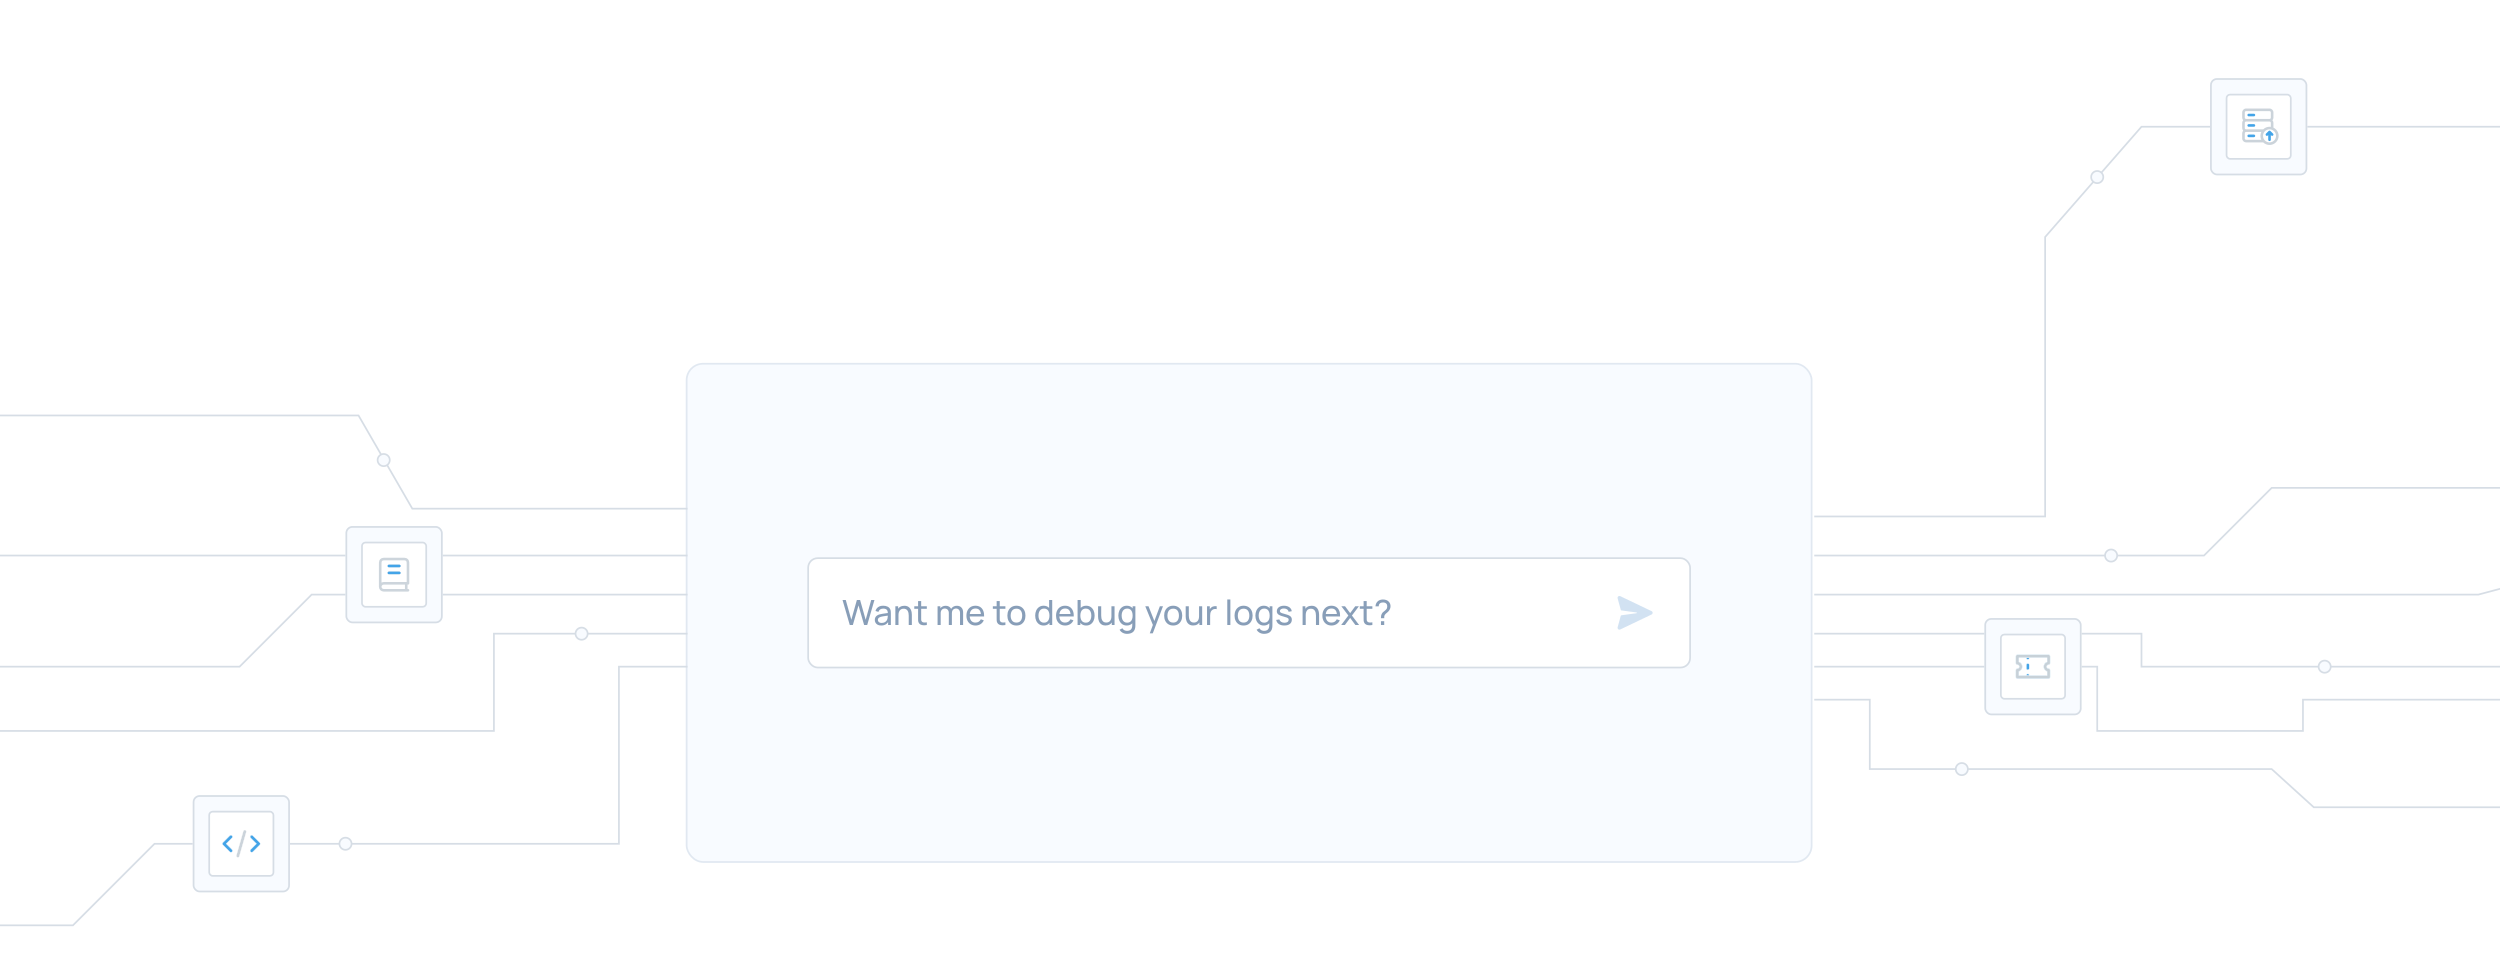 <svg width="1440" height="559" viewBox="0 0 1440 559" fill="none" xmlns="http://www.w3.org/2000/svg">
<g clip-path="url(#clip0_2196_7651)">
<g filter="url(#filter0_ii_2196_7651)">
<rect x="395" y="209" width="649" height="288" rx="10" fill="#F8FBFF"/>
<rect x="395.5" y="209.5" width="648" height="287" rx="9.5" stroke="#123F72" stroke-opacity="0.1"/>
<rect x="465.5" y="321.5" width="508" height="63" rx="5.5" fill="white"/>
<rect x="465.5" y="321.5" width="508" height="63" rx="5.5" stroke="#D6DDE5"/>
<path d="M933.249 343.378L951.31 352.016C951.844 352.272 952.07 352.911 951.814 353.445C951.709 353.666 951.531 353.844 951.31 353.949L933.249 362.587C932.715 362.843 932.075 362.617 931.82 362.083C931.709 361.851 931.685 361.587 931.753 361.339L933.559 354.715C933.605 354.549 933.745 354.426 933.915 354.403L942.667 353.214C942.742 353.203 942.805 353.154 942.834 353.086L942.849 353.032C942.863 352.932 942.805 352.838 942.715 352.802L942.667 352.79L933.925 351.601C933.755 351.578 933.615 351.455 933.57 351.289L931.753 344.627C931.597 344.056 931.934 343.467 932.505 343.311C932.753 343.244 933.017 343.267 933.249 343.378Z" fill="#216FC1" fill-opacity="0.2"/>
<path opacity="0.5" d="M489.47 360L485.3 345.6H487.16L490.36 356.99L493.55 345.61L495.42 345.6L498.62 356.99L501.81 345.6H503.68L499.51 360H497.73L494.49 348.71L491.25 360H489.47ZM507.556 360.3C506.749 360.3 506.073 360.153 505.526 359.86C504.986 359.56 504.576 359.167 504.296 358.68C504.023 358.193 503.886 357.66 503.886 357.08C503.886 356.513 503.993 356.023 504.206 355.61C504.426 355.19 504.733 354.843 505.126 354.57C505.519 354.29 505.989 354.07 506.536 353.91C507.049 353.77 507.623 353.65 508.256 353.55C508.896 353.443 509.543 353.347 510.196 353.26C510.849 353.173 511.459 353.09 512.026 353.01L511.386 353.38C511.406 352.42 511.213 351.71 510.806 351.25C510.406 350.79 509.713 350.56 508.726 350.56C508.073 350.56 507.499 350.71 507.006 351.01C506.519 351.303 506.176 351.783 505.976 352.45L504.286 351.94C504.546 350.993 505.049 350.25 505.796 349.71C506.543 349.17 507.526 348.9 508.746 348.9C509.726 348.9 510.566 349.077 511.266 349.43C511.973 349.777 512.479 350.303 512.786 351.01C512.939 351.343 513.036 351.707 513.076 352.1C513.116 352.487 513.136 352.893 513.136 353.32V360H511.556V357.41L511.926 357.65C511.519 358.523 510.949 359.183 510.216 359.63C509.489 360.077 508.603 360.3 507.556 360.3ZM507.826 358.81C508.466 358.81 509.019 358.697 509.486 358.47C509.959 358.237 510.339 357.933 510.626 357.56C510.913 357.18 511.099 356.767 511.186 356.32C511.286 355.987 511.339 355.617 511.346 355.21C511.359 354.797 511.366 354.48 511.366 354.26L511.986 354.53C511.406 354.61 510.836 354.687 510.276 354.76C509.716 354.833 509.186 354.913 508.686 355C508.186 355.08 507.736 355.177 507.336 355.29C507.043 355.383 506.766 355.503 506.506 355.65C506.253 355.797 506.046 355.987 505.886 356.22C505.733 356.447 505.656 356.73 505.656 357.07C505.656 357.363 505.729 357.643 505.876 357.91C506.029 358.177 506.263 358.393 506.576 358.56C506.896 358.727 507.313 358.81 507.826 358.81ZM523.426 360V354.59C523.426 354.077 523.379 353.583 523.286 353.11C523.199 352.637 523.043 352.213 522.816 351.84C522.596 351.46 522.296 351.16 521.916 350.94C521.543 350.72 521.069 350.61 520.496 350.61C520.049 350.61 519.643 350.687 519.276 350.84C518.916 350.987 518.606 351.213 518.346 351.52C518.086 351.827 517.883 352.213 517.736 352.68C517.596 353.14 517.526 353.683 517.526 354.31L516.356 353.95C516.356 352.903 516.543 352.007 516.916 351.26C517.296 350.507 517.826 349.93 518.506 349.53C519.193 349.123 519.999 348.92 520.926 348.92C521.626 348.92 522.223 349.03 522.716 349.25C523.209 349.47 523.619 349.763 523.946 350.13C524.273 350.49 524.529 350.897 524.716 351.35C524.903 351.797 525.033 352.253 525.106 352.72C525.186 353.18 525.226 353.617 525.226 354.03V360H523.426ZM515.726 360V349.2H517.326V352.09H517.526V360H515.726ZM533.856 360C533.216 360.127 532.582 360.177 531.956 360.15C531.336 360.13 530.782 360.007 530.296 359.78C529.809 359.547 529.439 359.187 529.186 358.7C528.972 358.273 528.856 357.843 528.836 357.41C528.822 356.97 528.816 356.473 528.816 355.92V346.2H530.596V355.84C530.596 356.28 530.599 356.657 530.606 356.97C530.619 357.283 530.689 357.553 530.816 357.78C531.056 358.207 531.436 358.457 531.956 358.53C532.482 358.603 533.116 358.583 533.856 358.47V360ZM526.626 350.67V349.2H533.856V350.67H526.626ZM552.962 360L552.972 353.09C552.972 352.283 552.756 351.653 552.322 351.2C551.896 350.74 551.339 350.51 550.652 350.51C550.252 350.51 549.872 350.603 549.512 350.79C549.152 350.97 548.859 351.257 548.632 351.65C548.406 352.037 548.292 352.533 548.292 353.14L547.352 352.76C547.339 351.993 547.496 351.323 547.822 350.75C548.156 350.17 548.609 349.72 549.182 349.4C549.756 349.08 550.402 348.92 551.122 348.92C552.249 348.92 553.136 349.263 553.782 349.95C554.429 350.63 554.752 351.547 554.752 352.7L554.742 360H552.962ZM540.042 360V349.2H541.632V352.09H541.832V360H540.042ZM546.512 360L546.522 353.16C546.522 352.333 546.309 351.687 545.882 351.22C545.456 350.747 544.889 350.51 544.182 350.51C543.482 350.51 542.916 350.75 542.482 351.23C542.049 351.71 541.832 352.347 541.832 353.14L540.892 352.58C540.892 351.88 541.059 351.253 541.392 350.7C541.726 350.147 542.179 349.713 542.752 349.4C543.326 349.08 543.976 348.92 544.702 348.92C545.429 348.92 546.062 349.073 546.602 349.38C547.142 349.687 547.559 350.127 547.852 350.7C548.146 351.267 548.292 351.943 548.292 352.73L548.282 360H546.512ZM561.939 360.3C560.879 360.3 559.953 360.067 559.159 359.6C558.373 359.127 557.759 358.47 557.319 357.63C556.879 356.783 556.659 355.797 556.659 354.67C556.659 353.49 556.876 352.47 557.309 351.61C557.743 350.743 558.346 350.077 559.119 349.61C559.899 349.137 560.813 348.9 561.859 348.9C562.946 348.9 563.869 349.15 564.629 349.65C565.396 350.15 565.969 350.863 566.349 351.79C566.736 352.717 566.903 353.82 566.849 355.1H565.049V354.46C565.029 353.133 564.759 352.143 564.239 351.49C563.719 350.83 562.946 350.5 561.919 350.5C560.819 350.5 559.983 350.853 559.409 351.56C558.836 352.267 558.549 353.28 558.549 354.6C558.549 355.873 558.836 356.86 559.409 357.56C559.983 358.26 560.799 358.61 561.859 358.61C562.573 358.61 563.193 358.447 563.719 358.12C564.246 357.793 564.659 357.323 564.959 356.71L566.669 357.3C566.249 358.253 565.616 358.993 564.769 359.52C563.929 360.04 562.986 360.3 561.939 360.3ZM557.949 355.1V353.67H565.929V355.1H557.949ZM579.11 360C578.47 360.127 577.836 360.177 577.21 360.15C576.59 360.13 576.036 360.007 575.55 359.78C575.063 359.547 574.693 359.187 574.44 358.7C574.226 358.273 574.11 357.843 574.09 357.41C574.076 356.97 574.07 356.473 574.07 355.92V346.2H575.85V355.84C575.85 356.28 575.853 356.657 575.86 356.97C575.873 357.283 575.943 357.553 576.07 357.78C576.31 358.207 576.69 358.457 577.21 358.53C577.736 358.603 578.37 358.583 579.11 358.47V360ZM571.88 350.67V349.2H579.11V350.67H571.88ZM585.453 360.3C584.38 360.3 583.453 360.057 582.673 359.57C581.9 359.083 581.303 358.41 580.883 357.55C580.463 356.69 580.253 355.703 580.253 354.59C580.253 353.457 580.466 352.463 580.893 351.61C581.32 350.757 581.923 350.093 582.703 349.62C583.483 349.14 584.4 348.9 585.453 348.9C586.533 348.9 587.463 349.143 588.243 349.63C589.023 350.11 589.62 350.78 590.033 351.64C590.453 352.493 590.663 353.477 590.663 354.59C590.663 355.717 590.453 356.71 590.033 357.57C589.613 358.423 589.013 359.093 588.233 359.58C587.453 360.06 586.526 360.3 585.453 360.3ZM585.453 358.61C586.573 358.61 587.406 358.237 587.953 357.49C588.5 356.743 588.773 355.777 588.773 354.59C588.773 353.37 588.496 352.4 587.943 351.68C587.39 350.953 586.56 350.59 585.453 350.59C584.7 350.59 584.08 350.76 583.593 351.1C583.106 351.44 582.743 351.91 582.503 352.51C582.263 353.11 582.143 353.803 582.143 354.59C582.143 355.803 582.423 356.777 582.983 357.51C583.543 358.243 584.366 358.61 585.453 358.61ZM601.109 360.3C600.102 360.3 599.239 360.05 598.519 359.55C597.799 359.043 597.242 358.36 596.849 357.5C596.462 356.64 596.269 355.67 596.269 354.59C596.269 353.51 596.462 352.54 596.849 351.68C597.242 350.82 597.799 350.143 598.519 349.65C599.239 349.15 600.099 348.9 601.099 348.9C602.119 348.9 602.975 349.147 603.669 349.64C604.362 350.133 604.885 350.81 605.239 351.67C605.599 352.53 605.779 353.503 605.779 354.59C605.779 355.663 605.599 356.633 605.239 357.5C604.885 358.36 604.362 359.043 603.669 359.55C602.975 360.05 602.122 360.3 601.109 360.3ZM601.329 358.67C602.055 358.67 602.652 358.497 603.119 358.15C603.585 357.797 603.929 357.313 604.149 356.7C604.375 356.08 604.489 355.377 604.489 354.59C604.489 353.79 604.375 353.087 604.149 352.48C603.929 351.867 603.589 351.39 603.129 351.05C602.669 350.703 602.085 350.53 601.379 350.53C600.645 350.53 600.039 350.71 599.559 351.07C599.085 351.43 598.732 351.917 598.499 352.53C598.272 353.143 598.159 353.83 598.159 354.59C598.159 355.357 598.275 356.05 598.509 356.67C598.742 357.283 599.092 357.77 599.559 358.13C600.032 358.49 600.622 358.67 601.329 358.67ZM604.489 360V352.05H604.289V345.6H606.079V360H604.489ZM613.56 360.3C612.5 360.3 611.574 360.067 610.78 359.6C609.994 359.127 609.38 358.47 608.94 357.63C608.5 356.783 608.28 355.797 608.28 354.67C608.28 353.49 608.497 352.47 608.93 351.61C609.364 350.743 609.967 350.077 610.74 349.61C611.52 349.137 612.434 348.9 613.48 348.9C614.567 348.9 615.49 349.15 616.25 349.65C617.017 350.15 617.59 350.863 617.97 351.79C618.357 352.717 618.524 353.82 618.47 355.1H616.67V354.46C616.65 353.133 616.38 352.143 615.86 351.49C615.34 350.83 614.567 350.5 613.54 350.5C612.44 350.5 611.604 350.853 611.03 351.56C610.457 352.267 610.17 353.28 610.17 354.6C610.17 355.873 610.457 356.86 611.03 357.56C611.604 358.26 612.42 358.61 613.48 358.61C614.194 358.61 614.814 358.447 615.34 358.12C615.867 357.793 616.28 357.323 616.58 356.71L618.29 357.3C617.87 358.253 617.237 358.993 616.39 359.52C615.55 360.04 614.607 360.3 613.56 360.3ZM609.57 355.1V353.67H617.55V355.1H609.57ZM625.657 360.3C624.644 360.3 623.79 360.05 623.097 359.55C622.404 359.043 621.877 358.36 621.517 357.5C621.164 356.633 620.987 355.663 620.987 354.59C620.987 353.503 621.164 352.53 621.517 351.67C621.877 350.81 622.404 350.133 623.097 349.64C623.797 349.147 624.654 348.9 625.667 348.9C626.667 348.9 627.527 349.15 628.247 349.65C628.974 350.143 629.53 350.82 629.917 351.68C630.304 352.54 630.497 353.51 630.497 354.59C630.497 355.67 630.304 356.64 629.917 357.5C629.53 358.36 628.974 359.043 628.247 359.55C627.527 360.05 626.664 360.3 625.657 360.3ZM620.687 360V345.6H622.477V352.05H622.277V360H620.687ZM625.437 358.67C626.15 358.67 626.74 358.49 627.207 358.13C627.674 357.77 628.024 357.283 628.257 356.67C628.49 356.05 628.607 355.357 628.607 354.59C628.607 353.83 628.49 353.143 628.257 352.53C628.03 351.917 627.677 351.43 627.197 351.07C626.724 350.71 626.12 350.53 625.387 350.53C624.687 350.53 624.107 350.703 623.647 351.05C623.187 351.39 622.844 351.867 622.617 352.48C622.39 353.087 622.277 353.79 622.277 354.59C622.277 355.377 622.387 356.08 622.607 356.7C622.834 357.313 623.18 357.797 623.647 358.15C624.114 358.497 624.71 358.67 625.437 358.67ZM636.789 360.28C636.096 360.28 635.499 360.17 634.999 359.95C634.506 359.73 634.096 359.437 633.769 359.07C633.442 358.703 633.186 358.297 632.999 357.85C632.812 357.403 632.679 356.947 632.599 356.48C632.526 356.013 632.489 355.577 632.489 355.17V349.2H634.289V354.61C634.289 355.117 634.336 355.607 634.429 356.08C634.522 356.553 634.679 356.98 634.899 357.36C635.126 357.74 635.426 358.04 635.799 358.26C636.179 358.48 636.652 358.59 637.219 358.59C637.666 358.59 638.072 358.513 638.439 358.36C638.806 358.207 639.119 357.98 639.379 357.68C639.639 357.373 639.839 356.987 639.979 356.52C640.119 356.053 640.189 355.51 640.189 354.89L641.359 355.25C641.359 356.29 641.169 357.187 640.789 357.94C640.416 358.693 639.886 359.273 639.199 359.68C638.519 360.08 637.716 360.28 636.789 360.28ZM640.389 360V357.11H640.189V349.2H641.979V360H640.389ZM649.149 365.1C648.582 365.1 648.029 365.013 647.489 364.84C646.949 364.667 646.452 364.403 645.999 364.05C645.552 363.703 645.179 363.263 644.879 362.73L646.509 361.87C646.776 362.397 647.152 362.78 647.639 363.02C648.132 363.26 648.639 363.38 649.159 363.38C649.846 363.38 650.416 363.253 650.869 363C651.322 362.753 651.656 362.383 651.869 361.89C652.089 361.397 652.196 360.783 652.189 360.05V357.1H652.399V349.2H653.979V360.07C653.979 360.363 653.969 360.647 653.949 360.92C653.936 361.193 653.902 361.463 653.849 361.73C653.709 362.497 653.432 363.127 653.019 363.62C652.606 364.12 652.072 364.49 651.419 364.73C650.766 364.977 650.009 365.1 649.149 365.1ZM649.019 360.3C648.012 360.3 647.149 360.05 646.429 359.55C645.709 359.043 645.152 358.36 644.759 357.5C644.372 356.64 644.179 355.67 644.179 354.59C644.179 353.51 644.372 352.54 644.759 351.68C645.152 350.82 645.709 350.143 646.429 349.65C647.149 349.15 648.009 348.9 649.009 348.9C650.029 348.9 650.886 349.147 651.579 349.64C652.272 350.133 652.796 350.81 653.149 351.67C653.509 352.53 653.689 353.503 653.689 354.59C653.689 355.663 653.509 356.633 653.149 357.5C652.796 358.36 652.272 359.043 651.579 359.55C650.886 360.05 650.032 360.3 649.019 360.3ZM649.239 358.67C649.966 358.67 650.562 358.497 651.029 358.15C651.496 357.797 651.839 357.313 652.059 356.7C652.286 356.08 652.399 355.377 652.399 354.59C652.399 353.79 652.286 353.087 652.059 352.48C651.839 351.867 651.499 351.39 651.039 351.05C650.579 350.703 649.996 350.53 649.289 350.53C648.556 350.53 647.949 350.71 647.469 351.07C646.996 351.43 646.642 351.917 646.409 352.53C646.182 353.143 646.069 353.83 646.069 354.59C646.069 355.357 646.186 356.05 646.419 356.67C646.652 357.283 647.002 357.77 647.469 358.13C647.942 358.49 648.532 358.67 649.239 358.67ZM662.275 364.8L664.365 359.12L664.395 360.8L659.675 349.2H661.545L665.245 358.53H664.605L668.075 349.2H669.885L664.005 364.8H662.275ZM675.746 360.3C674.673 360.3 673.746 360.057 672.966 359.57C672.193 359.083 671.596 358.41 671.176 357.55C670.756 356.69 670.546 355.703 670.546 354.59C670.546 353.457 670.759 352.463 671.186 351.61C671.613 350.757 672.216 350.093 672.996 349.62C673.776 349.14 674.693 348.9 675.746 348.9C676.826 348.9 677.756 349.143 678.536 349.63C679.316 350.11 679.913 350.78 680.326 351.64C680.746 352.493 680.956 353.477 680.956 354.59C680.956 355.717 680.746 356.71 680.326 357.57C679.906 358.423 679.306 359.093 678.526 359.58C677.746 360.06 676.819 360.3 675.746 360.3ZM675.746 358.61C676.866 358.61 677.699 358.237 678.246 357.49C678.793 356.743 679.066 355.777 679.066 354.59C679.066 353.37 678.789 352.4 678.236 351.68C677.683 350.953 676.853 350.59 675.746 350.59C674.993 350.59 674.373 350.76 673.886 351.1C673.399 351.44 673.036 351.91 672.796 352.51C672.556 353.11 672.436 353.803 672.436 354.59C672.436 355.803 672.716 356.777 673.276 357.51C673.836 358.243 674.659 358.61 675.746 358.61ZM687.258 360.28C686.564 360.28 685.968 360.17 685.468 359.95C684.974 359.73 684.564 359.437 684.238 359.07C683.911 358.703 683.654 358.297 683.468 357.85C683.281 357.403 683.148 356.947 683.068 356.48C682.994 356.013 682.958 355.577 682.958 355.17V349.2H684.758V354.61C684.758 355.117 684.804 355.607 684.898 356.08C684.991 356.553 685.148 356.98 685.368 357.36C685.594 357.74 685.894 358.04 686.268 358.26C686.648 358.48 687.121 358.59 687.688 358.59C688.134 358.59 688.541 358.513 688.908 358.36C689.274 358.207 689.588 357.98 689.848 357.68C690.108 357.373 690.308 356.987 690.448 356.52C690.588 356.053 690.658 355.51 690.658 354.89L691.828 355.25C691.828 356.29 691.638 357.187 691.258 357.94C690.884 358.693 690.354 359.273 689.668 359.68C688.988 360.08 688.184 360.28 687.258 360.28ZM690.858 360V357.11H690.658V349.2H692.448V360H690.858ZM695.248 360V349.2H696.838V351.81L696.578 351.47C696.704 351.137 696.868 350.83 697.068 350.55C697.274 350.27 697.504 350.04 697.758 349.86C698.038 349.633 698.354 349.46 698.708 349.34C699.061 349.22 699.421 349.15 699.788 349.13C700.154 349.103 700.498 349.127 700.818 349.2V350.87C700.444 350.77 700.034 350.743 699.588 350.79C699.141 350.837 698.728 351 698.348 351.28C698.001 351.527 697.731 351.827 697.538 352.18C697.351 352.533 697.221 352.917 697.148 353.33C697.074 353.737 697.038 354.153 697.038 354.58V360H695.248ZM706.913 360V345.3H708.693V360H706.913ZM716.293 360.3C715.22 360.3 714.293 360.057 713.513 359.57C712.74 359.083 712.143 358.41 711.723 357.55C711.303 356.69 711.093 355.703 711.093 354.59C711.093 353.457 711.306 352.463 711.733 351.61C712.16 350.757 712.763 350.093 713.543 349.62C714.323 349.14 715.24 348.9 716.293 348.9C717.373 348.9 718.303 349.143 719.083 349.63C719.863 350.11 720.46 350.78 720.873 351.64C721.293 352.493 721.503 353.477 721.503 354.59C721.503 355.717 721.293 356.71 720.873 357.57C720.453 358.423 719.853 359.093 719.073 359.58C718.293 360.06 717.366 360.3 716.293 360.3ZM716.293 358.61C717.413 358.61 718.246 358.237 718.793 357.49C719.34 356.743 719.613 355.777 719.613 354.59C719.613 353.37 719.336 352.4 718.783 351.68C718.23 350.953 717.4 350.59 716.293 350.59C715.54 350.59 714.92 350.76 714.433 351.1C713.946 351.44 713.583 351.91 713.343 352.51C713.103 353.11 712.983 353.803 712.983 354.59C712.983 355.803 713.263 356.777 713.823 357.51C714.383 358.243 715.206 358.61 716.293 358.61ZM728.075 365.1C727.508 365.1 726.955 365.013 726.415 364.84C725.875 364.667 725.378 364.403 724.925 364.05C724.478 363.703 724.105 363.263 723.805 362.73L725.435 361.87C725.701 362.397 726.078 362.78 726.565 363.02C727.058 363.26 727.565 363.38 728.085 363.38C728.771 363.38 729.341 363.253 729.795 363C730.248 362.753 730.581 362.383 730.795 361.89C731.015 361.397 731.121 360.783 731.115 360.05V357.1H731.325V349.2H732.905V360.07C732.905 360.363 732.895 360.647 732.875 360.92C732.861 361.193 732.828 361.463 732.775 361.73C732.635 362.497 732.358 363.127 731.945 363.62C731.531 364.12 730.998 364.49 730.345 364.73C729.691 364.977 728.935 365.1 728.075 365.1ZM727.945 360.3C726.938 360.3 726.075 360.05 725.355 359.55C724.635 359.043 724.078 358.36 723.685 357.5C723.298 356.64 723.105 355.67 723.105 354.59C723.105 353.51 723.298 352.54 723.685 351.68C724.078 350.82 724.635 350.143 725.355 349.65C726.075 349.15 726.935 348.9 727.935 348.9C728.955 348.9 729.811 349.147 730.505 349.64C731.198 350.133 731.721 350.81 732.075 351.67C732.435 352.53 732.615 353.503 732.615 354.59C732.615 355.663 732.435 356.633 732.075 357.5C731.721 358.36 731.198 359.043 730.505 359.55C729.811 360.05 728.958 360.3 727.945 360.3ZM728.165 358.67C728.891 358.67 729.488 358.497 729.955 358.15C730.421 357.797 730.765 357.313 730.985 356.7C731.211 356.08 731.325 355.377 731.325 354.59C731.325 353.79 731.211 353.087 730.985 352.48C730.765 351.867 730.425 351.39 729.965 351.05C729.505 350.703 728.921 350.53 728.215 350.53C727.481 350.53 726.875 350.71 726.395 351.07C725.921 351.43 725.568 351.917 725.335 352.53C725.108 353.143 724.995 353.83 724.995 354.59C724.995 355.357 725.111 356.05 725.345 356.67C725.578 357.283 725.928 357.77 726.395 358.13C726.868 358.49 727.458 358.67 728.165 358.67ZM739.777 360.29C738.49 360.29 737.434 360.01 736.607 359.45C735.787 358.883 735.284 358.093 735.097 357.08L736.917 356.79C737.064 357.377 737.4 357.843 737.927 358.19C738.454 358.53 739.107 358.7 739.887 358.7C740.627 358.7 741.207 358.547 741.627 358.24C742.047 357.933 742.257 357.517 742.257 356.99C742.257 356.683 742.187 356.437 742.047 356.25C741.907 356.057 741.617 355.877 741.177 355.71C740.744 355.543 740.087 355.343 739.207 355.11C738.254 354.857 737.504 354.593 736.957 354.32C736.41 354.047 736.02 353.73 735.787 353.37C735.554 353.01 735.437 352.573 735.437 352.06C735.437 351.427 735.61 350.873 735.957 350.4C736.304 349.92 736.787 349.55 737.407 349.29C738.034 349.03 738.76 348.9 739.587 348.9C740.407 348.9 741.14 349.03 741.787 349.29C742.434 349.55 742.954 349.92 743.347 350.4C743.747 350.873 743.984 351.427 744.057 352.06L742.237 352.39C742.15 351.81 741.87 351.353 741.397 351.02C740.93 350.687 740.327 350.51 739.587 350.49C738.887 350.463 738.317 350.587 737.877 350.86C737.444 351.133 737.227 351.503 737.227 351.97C737.227 352.23 737.307 352.453 737.467 352.64C737.634 352.827 737.937 353.003 738.377 353.17C738.824 353.337 739.47 353.527 740.317 353.74C741.27 353.98 742.02 354.243 742.567 354.53C743.12 354.81 743.514 355.143 743.747 355.53C743.98 355.91 744.097 356.38 744.097 356.94C744.097 357.98 743.714 358.8 742.947 359.4C742.18 359.993 741.124 360.29 739.777 360.29ZM757.996 360V354.59C757.996 354.077 757.95 353.583 757.856 353.11C757.77 352.637 757.613 352.213 757.386 351.84C757.166 351.46 756.866 351.16 756.486 350.94C756.113 350.72 755.64 350.61 755.066 350.61C754.62 350.61 754.213 350.687 753.846 350.84C753.486 350.987 753.176 351.213 752.916 351.52C752.656 351.827 752.453 352.213 752.306 352.68C752.166 353.14 752.096 353.683 752.096 354.31L750.926 353.95C750.926 352.903 751.113 352.007 751.486 351.26C751.866 350.507 752.396 349.93 753.076 349.53C753.763 349.123 754.57 348.92 755.496 348.92C756.196 348.92 756.793 349.03 757.286 349.25C757.78 349.47 758.19 349.763 758.516 350.13C758.843 350.49 759.1 350.897 759.286 351.35C759.473 351.797 759.603 352.253 759.676 352.72C759.756 353.18 759.796 353.617 759.796 354.03V360H757.996ZM750.296 360V349.2H751.896V352.09H752.096V360H750.296ZM766.978 360.3C765.918 360.3 764.992 360.067 764.198 359.6C763.412 359.127 762.798 358.47 762.358 357.63C761.918 356.783 761.698 355.797 761.698 354.67C761.698 353.49 761.915 352.47 762.348 351.61C762.782 350.743 763.385 350.077 764.158 349.61C764.938 349.137 765.852 348.9 766.898 348.9C767.985 348.9 768.908 349.15 769.668 349.65C770.435 350.15 771.008 350.863 771.388 351.79C771.775 352.717 771.942 353.82 771.888 355.1H770.088V354.46C770.068 353.133 769.798 352.143 769.278 351.49C768.758 350.83 767.985 350.5 766.958 350.5C765.858 350.5 765.022 350.853 764.448 351.56C763.875 352.267 763.588 353.28 763.588 354.6C763.588 355.873 763.875 356.86 764.448 357.56C765.022 358.26 765.838 358.61 766.898 358.61C767.612 358.61 768.232 358.447 768.758 358.12C769.285 357.793 769.698 357.323 769.998 356.71L771.708 357.3C771.288 358.253 770.655 358.993 769.808 359.52C768.968 360.04 768.025 360.3 766.978 360.3ZM762.988 355.1V353.67H770.968V355.1H762.988ZM772.524 360L776.654 354.54L772.614 349.2H774.734L777.694 353.16L780.624 349.2H782.744L778.704 354.54L782.844 360H780.714L777.694 355.92L774.654 360H772.524ZM790.477 360C789.837 360.127 789.204 360.177 788.577 360.15C787.957 360.13 787.404 360.007 786.917 359.78C786.43 359.547 786.06 359.187 785.807 358.7C785.594 358.273 785.477 357.843 785.457 357.41C785.444 356.97 785.437 356.473 785.437 355.92V346.2H787.217V355.84C787.217 356.28 787.22 356.657 787.227 356.97C787.24 357.283 787.31 357.553 787.437 357.78C787.677 358.207 788.057 358.457 788.577 358.53C789.104 358.603 789.737 358.583 790.477 358.47V360ZM783.247 350.67V349.2H790.477V350.67H783.247ZM795.42 356.08C795.42 355.58 795.45 355.127 795.51 354.72C795.576 354.307 795.716 353.907 795.93 353.52C796.123 353.147 796.353 352.843 796.62 352.61C796.886 352.37 797.173 352.14 797.48 351.92C797.786 351.7 798.09 351.43 798.39 351.11C798.656 350.81 798.833 350.51 798.92 350.21C799.006 349.903 799.05 349.58 799.05 349.24C799.05 348.94 799.013 348.67 798.94 348.43C798.873 348.183 798.76 347.973 798.6 347.8C798.36 347.5 798.06 347.293 797.7 347.18C797.346 347.067 796.976 347.01 796.59 347.01C796.223 347.01 795.876 347.06 795.55 347.16C795.23 347.26 794.963 347.417 794.75 347.63C794.536 347.823 794.38 348.06 794.28 348.34C794.18 348.613 794.13 348.91 794.13 349.23H792.27C792.31 348.65 792.446 348.1 792.68 347.58C792.92 347.053 793.25 346.62 793.67 346.28C794.063 345.947 794.513 345.703 795.02 345.55C795.526 345.39 796.036 345.31 796.55 345.31C797.23 345.31 797.873 345.413 798.48 345.62C799.093 345.827 799.603 346.17 800.01 346.65C800.323 346.99 800.556 347.38 800.71 347.82C800.863 348.26 800.94 348.723 800.94 349.21C800.94 349.803 800.82 350.357 800.58 350.87C800.346 351.383 800.03 351.847 799.63 352.26C799.41 352.5 799.17 352.72 798.91 352.92C798.656 353.12 798.413 353.32 798.18 353.52C797.953 353.72 797.773 353.94 797.64 354.18C797.466 354.493 797.366 354.783 797.34 355.05C797.32 355.31 797.31 355.653 797.31 356.08H795.42ZM795.43 360V357.81H797.31V360H795.43Z" fill="#123F72"/>
</g>
<path d="M1045 297.5H1178V136.5L1233.5 73H1442M1045 320H1269.5L1308.5 281H1442M1045 342.5H1427.5L1458.5 334.194M1045 365H1233.5V384H1442M1045 384H1208V421H1326.5V403H1442M1045 403H1077V443H1308.5L1332.75 465H1393.5H1420H1451M396 293H237.5L206.5 239.306H99.5H-7.5M396 320H-7.5M396 342.5H179.5L138 384H-7.5M396 365H284.5V421H-7.5M396 384H356.5V443V486.013L282 486.013H185.5H89L42.013 533H-7.5" stroke="#D6DDE5"/>
<circle cx="1216" cy="320" r="3.5" fill="#F8FBFF" stroke="#D6DDE5"/>
<circle cx="221" cy="265" r="3.5" fill="#F8FBFF" stroke="#D6DDE5"/>
<circle cx="335" cy="365" r="3.5" fill="#F8FBFF" stroke="#D6DDE5"/>
<circle cx="199" cy="486" r="3.5" fill="#F8FBFF" stroke="#D6DDE5"/>
<circle cx="1339" cy="384" r="3.5" fill="#F8FBFF" stroke="#D6DDE5"/>
<circle cx="1130" cy="443" r="3.5" fill="#F8FBFF" stroke="#D6DDE5"/>
<circle cx="1208" cy="102" r="3.5" fill="#F8FBFF" stroke="#D6DDE5"/>
<g filter="url(#filter1_ii_2196_7651)">
<rect x="1273" y="45" width="56" height="56" rx="4" fill="#F8FBFF"/>
<rect x="1273.5" y="45.5" width="55" height="55" rx="3.5" stroke="#D6DDE5"/>
<rect x="1282.5" y="54.5" width="37" height="37" rx="2" fill="white"/>
<rect x="1282.5" y="54.5" width="37" height="37" rx="2" stroke="#D6DDE5"/>
<path fill-rule="evenodd" clip-rule="evenodd" d="M1295.25 77.508C1295.05 77.508 1294.86 77.587 1294.72 77.728C1294.58 77.868 1294.5 78.059 1294.5 78.258C1294.5 78.457 1294.58 78.647 1294.72 78.788C1294.86 78.929 1295.05 79.008 1295.25 79.008H1298.25C1298.45 79.008 1298.64 78.929 1298.78 78.788C1298.92 78.647 1299 78.457 1299 78.258C1299 78.059 1298.92 77.868 1298.78 77.728C1298.64 77.587 1298.45 77.508 1298.25 77.508H1295.25Z" fill="#43A4E8"/>
<path fill-rule="evenodd" clip-rule="evenodd" d="M1307.25 75.258C1307.24 75.259 1307.22 75.26 1307.21 75.262C1307.18 75.264 1307.15 75.267 1307.12 75.273C1307.1 75.278 1307.07 75.284 1307.04 75.292C1307.02 75.299 1306.99 75.308 1306.97 75.318C1306.94 75.329 1306.91 75.342 1306.89 75.356C1306.86 75.369 1306.84 75.383 1306.82 75.399C1306.8 75.415 1306.78 75.432 1306.75 75.45C1306.74 75.459 1306.73 75.468 1306.72 75.478L1305.22 76.978C1305.08 77.118 1305 77.309 1305 77.508C1305 77.707 1305.08 77.898 1305.22 78.038C1305.36 78.179 1305.55 78.258 1305.75 78.258C1305.95 78.258 1306.14 78.179 1306.28 78.038L1306.5 77.818V80.508C1306.5 80.707 1306.58 80.898 1306.72 81.038C1306.86 81.179 1307.05 81.258 1307.25 81.258C1307.45 81.258 1307.64 81.179 1307.78 81.038C1307.92 80.898 1308 80.707 1308 80.508V77.818L1308.22 78.038C1308.36 78.179 1308.55 78.258 1308.75 78.258C1308.95 78.258 1309.14 78.179 1309.28 78.038C1309.42 77.897 1309.5 77.707 1309.5 77.508C1309.5 77.309 1309.42 77.118 1309.28 76.978L1307.8 75.499C1307.72 75.409 1307.61 75.341 1307.5 75.3H1307.5L1307.49 75.299C1307.44 75.282 1307.39 75.271 1307.34 75.265C1307.34 75.264 1307.33 75.263 1307.32 75.262C1307.3 75.259 1307.27 75.258 1307.25 75.258Z" fill="#43A4E8"/>
<path fill-rule="evenodd" clip-rule="evenodd" d="M1295.25 71.508C1295.05 71.508 1294.86 71.587 1294.72 71.728C1294.58 71.868 1294.5 72.059 1294.5 72.258C1294.5 72.457 1294.58 72.647 1294.72 72.788C1294.86 72.929 1295.05 73.008 1295.25 73.008H1298.25C1298.45 73.008 1298.64 72.929 1298.78 72.788C1298.92 72.647 1299 72.457 1299 72.258C1299 72.059 1298.92 71.868 1298.78 71.728C1298.64 71.587 1298.45 71.508 1298.25 71.508H1295.25Z" fill="#43A4E8"/>
<path fill-rule="evenodd" clip-rule="evenodd" d="M1295.25 65.508C1295.05 65.508 1294.86 65.587 1294.72 65.728C1294.58 65.868 1294.5 66.059 1294.5 66.258C1294.5 66.457 1294.58 66.647 1294.72 66.788C1294.86 66.929 1295.05 67.008 1295.25 67.008H1298.25C1298.45 67.008 1298.64 66.929 1298.78 66.788C1298.92 66.647 1299 66.457 1299 66.258C1299 66.059 1298.92 65.868 1298.78 65.728C1298.64 65.587 1298.45 65.508 1298.25 65.508H1295.25Z" fill="#43A4E8"/>
<path fill-rule="evenodd" clip-rule="evenodd" d="M1293.75 62.508C1292.52 62.508 1291.5 63.524 1291.5 64.758V67.758C1291.5 68.332 1291.72 68.858 1292.08 69.258C1291.72 69.657 1291.5 70.183 1291.5 70.758V73.758C1291.5 74.332 1291.72 74.858 1292.08 75.258C1291.72 75.657 1291.5 76.183 1291.5 76.758V79.758C1291.5 80.991 1292.52 82.008 1293.75 82.008H1303.58C1304.53 82.935 1305.83 83.508 1307.25 83.508C1310.14 83.508 1312.5 81.148 1312.5 78.258C1312.5 76.172 1311.27 74.362 1309.5 73.516V70.758C1309.5 70.183 1309.28 69.657 1308.92 69.258C1309.28 68.858 1309.5 68.332 1309.5 67.758V64.758C1309.5 63.524 1308.48 62.508 1307.25 62.508H1293.75ZM1293.75 64.008H1307.25C1307.68 64.008 1308 64.329 1308 64.758V67.758C1308 68.186 1307.68 68.508 1307.25 68.508H1293.75C1293.32 68.508 1293 68.186 1293 67.758V64.758C1293 64.329 1293.32 64.008 1293.75 64.008ZM1293.75 70.008H1307.25C1307.68 70.008 1308 70.329 1308 70.758V73.062C1307.75 73.027 1307.5 73.008 1307.25 73.008C1305.83 73.008 1304.53 73.581 1303.58 74.508H1293.75C1293.32 74.508 1293 74.186 1293 73.758V70.758C1293 70.329 1293.32 70.008 1293.75 70.008ZM1307.25 74.508C1309.33 74.508 1311 76.178 1311 78.258C1311 80.338 1309.33 82.008 1307.25 82.008C1306.17 82.008 1305.2 81.556 1304.52 80.832C1304.48 80.78 1304.44 80.733 1304.39 80.692C1303.84 80.038 1303.5 79.189 1303.5 78.258C1303.5 77.316 1303.84 76.458 1304.41 75.801C1304.43 75.783 1304.45 75.764 1304.46 75.744C1305.15 74.984 1306.14 74.508 1307.25 74.508ZM1293.75 76.008H1302.51C1302.18 76.691 1302 77.453 1302 78.258C1302 79.062 1302.18 79.825 1302.51 80.508H1293.75C1293.32 80.508 1293 80.186 1293 79.758V76.758C1293 76.329 1293.32 76.008 1293.75 76.008Z" fill="#CBD3DA"/>
</g>
<g filter="url(#filter2_ii_2196_7651)">
<rect x="1143" y="356" width="56" height="56" rx="4" fill="#F8FBFF"/>
<rect x="1143.5" y="356.5" width="55" height="55" rx="3.5" stroke="#D6DDE5"/>
<rect x="1152.5" y="365.5" width="37" height="37" rx="2" fill="white"/>
<rect x="1152.5" y="365.5" width="37" height="37" rx="2" stroke="#D6DDE5"/>
<path d="M1162 377.125H1180C1180.23 377.125 1180.46 377.217 1180.62 377.381C1180.78 377.545 1180.88 377.768 1180.88 378V382C1180.88 382.232 1180.78 382.455 1180.62 382.619C1180.46 382.783 1180.23 382.875 1180 382.875C1179.7 382.875 1179.42 382.993 1179.2 383.204C1178.99 383.415 1178.88 383.702 1178.88 384C1178.88 384.298 1178.99 384.585 1179.2 384.796C1179.42 385.007 1179.7 385.125 1180 385.125C1180.23 385.125 1180.46 385.217 1180.62 385.381C1180.78 385.545 1180.88 385.768 1180.88 386V390C1180.88 390.232 1180.78 390.455 1180.62 390.619C1180.46 390.783 1180.23 390.875 1180 390.875H1162C1161.77 390.875 1161.54 390.783 1161.38 390.619C1161.22 390.455 1161.12 390.232 1161.12 390V386C1161.12 385.768 1161.22 385.545 1161.38 385.381C1161.54 385.217 1161.77 385.125 1162 385.125C1162.3 385.125 1162.58 385.007 1162.8 384.796C1163.01 384.585 1163.12 384.298 1163.12 384C1163.12 383.702 1163.01 383.415 1162.8 383.204C1162.58 382.993 1162.3 382.875 1162 382.875C1161.77 382.875 1161.54 382.783 1161.38 382.619C1161.22 382.455 1161.12 382.232 1161.12 382V378C1161.12 377.768 1161.22 377.545 1161.38 377.381C1161.54 377.217 1161.77 377.125 1162 377.125ZM1168 382.125C1168.23 382.125 1168.46 382.217 1168.62 382.381C1168.78 382.545 1168.88 382.768 1168.88 383V385C1168.88 385.232 1168.78 385.455 1168.62 385.619C1168.46 385.783 1168.23 385.875 1168 385.875C1167.77 385.875 1167.54 385.783 1167.38 385.619C1167.22 385.455 1167.12 385.232 1167.12 385V383C1167.12 382.768 1167.22 382.545 1167.38 382.381C1167.54 382.217 1167.77 382.125 1168 382.125ZM1179.12 386.732L1179.04 386.702C1178.49 386.501 1178.01 386.134 1177.67 385.65C1177.33 385.167 1177.15 384.59 1177.15 384C1177.15 383.41 1177.33 382.833 1177.67 382.35C1178.01 381.866 1178.49 381.499 1179.04 381.298L1179.12 381.268V378.875H1168.88V379C1168.88 379.232 1168.78 379.455 1168.62 379.619C1168.46 379.783 1168.23 379.875 1168 379.875C1167.77 379.875 1167.54 379.783 1167.38 379.619C1167.22 379.455 1167.12 379.232 1167.12 379V378.875H1162.88V381.268L1162.96 381.298C1163.51 381.499 1163.99 381.866 1164.33 382.35C1164.67 382.833 1164.85 383.41 1164.85 384C1164.85 384.59 1164.67 385.167 1164.33 385.65C1163.99 386.134 1163.51 386.501 1162.96 386.702L1162.88 386.732V389.125H1167.12V389C1167.12 388.768 1167.22 388.545 1167.38 388.381C1167.54 388.217 1167.77 388.125 1168 388.125C1168.23 388.125 1168.46 388.217 1168.62 388.381C1168.78 388.545 1168.88 388.768 1168.88 389V389.125H1179.12V386.732Z" fill="#43A4E8" stroke="white" stroke-width="0.25"/>
<path d="M1162 377.125H1180C1180.23 377.125 1180.46 377.217 1180.62 377.381C1180.78 377.545 1180.88 377.768 1180.88 378V382C1180.88 382.232 1180.78 382.455 1180.62 382.619C1180.46 382.783 1180.23 382.875 1180 382.875C1179.7 382.875 1179.42 382.993 1179.2 383.204C1178.99 383.415 1178.88 383.702 1178.88 384C1178.88 384.298 1178.99 384.585 1179.2 384.796C1179.42 385.007 1179.7 385.125 1180 385.125C1180.23 385.125 1180.46 385.217 1180.62 385.381C1180.78 385.545 1180.88 385.768 1180.88 386V390C1180.88 390.232 1180.78 390.455 1180.62 390.619C1180.46 390.783 1180.23 390.875 1180 390.875H1162C1161.77 390.875 1161.54 390.783 1161.38 390.619C1161.22 390.455 1161.12 390.232 1161.12 390V386C1161.12 385.768 1161.22 385.545 1161.38 385.381C1161.54 385.217 1161.77 385.125 1162 385.125C1162.3 385.125 1162.58 385.007 1162.8 384.796C1163.01 384.585 1163.12 384.298 1163.12 384C1163.12 383.702 1163.01 383.415 1162.8 383.204C1162.58 382.993 1162.3 382.875 1162 382.875C1161.77 382.875 1161.54 382.783 1161.38 382.619C1161.22 382.455 1161.12 382.232 1161.12 382V378C1161.12 377.768 1161.22 377.545 1161.38 377.381C1161.54 377.217 1161.77 377.125 1162 377.125ZM1179.12 386.732L1179.04 386.702C1178.49 386.501 1178.01 386.134 1177.67 385.65C1177.33 385.167 1177.15 384.59 1177.15 384C1177.15 383.41 1177.33 382.833 1177.67 382.35C1178.01 381.866 1178.49 381.499 1179.04 381.298L1179.12 381.268V378.875H1162.88V381.268L1162.96 381.298C1163.51 381.499 1163.99 381.866 1164.33 382.35C1164.67 382.833 1164.85 383.41 1164.85 384C1164.85 384.59 1164.67 385.167 1164.33 385.65C1163.99 386.134 1163.51 386.501 1162.96 386.702L1162.88 386.732V389.125H1179.12V386.732Z" fill="#C7D1D8" stroke="white" stroke-width="0.25"/>
</g>
<g filter="url(#filter3_ii_2196_7651)">
<rect x="111" y="458" width="56" height="56" rx="4" fill="#F8FBFF"/>
<rect x="111.5" y="458.5" width="55" height="55" rx="3.5" stroke="#D6DDE5"/>
<rect x="120.5" y="467.5" width="37" height="37" rx="2" fill="white"/>
<rect x="120.5" y="467.5" width="37" height="37" rx="2" stroke="#D6DDE5"/>
<path d="M140.898 478.072C141.019 478.057 141.14 478.066 141.257 478.1C141.373 478.133 141.482 478.189 141.576 478.265C141.67 478.341 141.748 478.435 141.805 478.542C141.862 478.649 141.896 478.766 141.906 478.887C141.917 479.007 141.903 479.129 141.865 479.244L141.864 479.247L137.864 493.247C137.811 493.435 137.698 493.601 137.542 493.719C137.386 493.837 137.195 493.9 137 493.9L136.875 493.892C136.833 493.886 136.792 493.877 136.751 493.866H136.75C136.522 493.8 136.329 493.646 136.214 493.438C136.098 493.23 136.069 492.983 136.135 492.754L140.135 478.754L140.136 478.751C140.165 478.634 140.217 478.523 140.289 478.426C140.362 478.329 140.453 478.247 140.558 478.187C140.662 478.126 140.778 478.087 140.898 478.072ZM133.004 481.089C133.123 481.088 133.242 481.11 133.353 481.155C133.463 481.201 133.564 481.268 133.648 481.353C133.733 481.437 133.8 481.537 133.845 481.647C133.89 481.758 133.913 481.877 133.912 481.996C133.911 482.116 133.886 482.234 133.839 482.344C133.792 482.453 133.724 482.553 133.638 482.636L133.636 482.637L130.343 485.93L130.272 486.001L133.638 489.366C133.723 489.449 133.792 489.549 133.839 489.658C133.886 489.768 133.911 489.886 133.912 490.005C133.913 490.124 133.89 490.243 133.845 490.354C133.799 490.464 133.733 490.565 133.648 490.649C133.564 490.734 133.463 490.8 133.353 490.846C133.242 490.891 133.123 490.914 133.004 490.913C132.885 490.912 132.767 490.887 132.657 490.84C132.547 490.793 132.447 490.725 132.364 490.639L132.363 490.637L128.363 486.637C128.195 486.468 128.1 486.239 128.1 486.001C128.1 485.762 128.195 485.533 128.363 485.364L132.364 481.363C132.447 481.277 132.547 481.209 132.657 481.162C132.767 481.115 132.885 481.09 133.004 481.089ZM144.995 481.089C145.115 481.09 145.233 481.115 145.343 481.162C145.452 481.209 145.552 481.277 145.635 481.363L149.636 485.364C149.804 485.533 149.899 485.762 149.899 486.001C149.899 486.24 149.804 486.468 149.636 486.637L145.636 490.637L145.635 490.639C145.552 490.725 145.452 490.793 145.343 490.84C145.233 490.887 145.115 490.912 144.995 490.913C144.876 490.914 144.757 490.891 144.646 490.846C144.536 490.8 144.436 490.734 144.352 490.649C144.267 490.565 144.2 490.464 144.154 490.354C144.109 490.243 144.087 490.124 144.088 490.005C144.089 489.886 144.113 489.768 144.16 489.658C144.207 489.548 144.276 489.449 144.362 489.366L144.363 489.364L147.656 486.071L147.728 486.001L144.362 482.636L144.301 482.57C144.243 482.502 144.195 482.426 144.16 482.344C144.113 482.234 144.089 482.116 144.088 481.996C144.087 481.877 144.109 481.758 144.154 481.647C144.2 481.537 144.267 481.437 144.352 481.353C144.436 481.268 144.536 481.201 144.646 481.155C144.757 481.11 144.876 481.088 144.995 481.089Z" fill="#CBD3DA" stroke="white" stroke-width="0.2"/>
<path d="M133.004 481.089C133.123 481.088 133.242 481.11 133.353 481.155C133.463 481.201 133.564 481.268 133.648 481.353C133.733 481.437 133.8 481.537 133.845 481.647C133.89 481.758 133.913 481.877 133.912 481.996C133.911 482.116 133.886 482.234 133.839 482.344C133.792 482.453 133.724 482.553 133.638 482.636L133.636 482.637L130.343 485.93L130.272 486.001L133.638 489.366C133.723 489.449 133.792 489.549 133.839 489.658C133.886 489.768 133.911 489.886 133.912 490.005C133.913 490.124 133.89 490.243 133.845 490.354C133.799 490.464 133.733 490.565 133.648 490.649C133.564 490.734 133.463 490.8 133.353 490.846C133.242 490.891 133.123 490.914 133.004 490.913C132.885 490.912 132.767 490.887 132.657 490.84C132.547 490.793 132.447 490.725 132.364 490.639L132.363 490.637L128.363 486.637C128.195 486.468 128.1 486.239 128.1 486.001C128.1 485.762 128.195 485.533 128.363 485.364L132.364 481.363C132.447 481.277 132.547 481.209 132.657 481.162C132.767 481.115 132.885 481.09 133.004 481.089ZM144.995 481.089C145.115 481.09 145.233 481.115 145.343 481.162C145.452 481.209 145.552 481.277 145.635 481.363L149.636 485.364C149.804 485.533 149.899 485.762 149.899 486.001C149.899 486.24 149.804 486.468 149.636 486.637L145.636 490.637L145.635 490.639C145.552 490.725 145.452 490.793 145.343 490.84C145.233 490.887 145.115 490.912 144.995 490.913C144.876 490.914 144.757 490.891 144.646 490.846C144.536 490.8 144.436 490.734 144.352 490.649C144.267 490.565 144.2 490.464 144.154 490.354C144.109 490.243 144.087 490.124 144.088 490.005C144.089 489.886 144.113 489.768 144.16 489.658C144.207 489.548 144.276 489.449 144.362 489.366L144.363 489.364L147.656 486.071L147.728 486.001L144.362 482.636L144.301 482.57C144.243 482.502 144.195 482.426 144.16 482.344C144.113 482.234 144.089 482.116 144.088 481.996C144.087 481.877 144.109 481.758 144.154 481.647C144.2 481.537 144.267 481.437 144.352 481.353C144.436 481.268 144.536 481.201 144.646 481.155C144.757 481.11 144.876 481.088 144.995 481.089Z" fill="#43A4E8" stroke="white" stroke-width="0.2"/>
</g>
<g filter="url(#filter4_ii_2196_7651)">
<rect x="199" y="303" width="56" height="56" rx="4" fill="#F8FBFF"/>
<rect x="199.5" y="303.5" width="55" height="55" rx="3.5" stroke="#D6DDE5"/>
<rect x="208.5" y="312.5" width="37" height="37" rx="2" fill="white"/>
<rect x="208.5" y="312.5" width="37" height="37" rx="2" stroke="#D6DDE5"/>
<path d="M219 338V325.2C219 324.08 219 323.52 219.218 323.092C219.41 322.716 219.716 322.41 220.092 322.218C220.52 322 221.08 322 222.2 322H231.8C232.92 322 233.48 322 233.908 322.218C234.284 322.41 234.59 322.716 234.782 323.092C235 323.52 235 324.08 235 325.2V336H221C219.895 336 219 336.895 219 338ZM219 338C219 339.105 219.895 340 221 340H235M224 326H230M224 330H230M234 336V340" stroke="#CDD5DC" stroke-width="1.5" stroke-linecap="round" stroke-linejoin="round"/>
<path d="M224 326H230M224 330H230" stroke="#43A4E8" stroke-width="1.5" stroke-linecap="round" stroke-linejoin="round"/>
</g>
</g>
<defs>
<filter id="filter0_ii_2196_7651" x="391" y="205" width="657" height="296" filterUnits="userSpaceOnUse" color-interpolation-filters="sRGB">
<feFlood flood-opacity="0" result="BackgroundImageFix"/>
<feBlend mode="normal" in="SourceGraphic" in2="BackgroundImageFix" result="shape"/>
<feColorMatrix in="SourceAlpha" type="matrix" values="0 0 0 0 0 0 0 0 0 0 0 0 0 0 0 0 0 0 127 0" result="hardAlpha"/>
<feOffset dx="4" dy="4"/>
<feGaussianBlur stdDeviation="17"/>
<feComposite in2="hardAlpha" operator="arithmetic" k2="-1" k3="1"/>
<feColorMatrix type="matrix" values="0 0 0 0 0.071 0 0 0 0 0.247 0 0 0 0 0.447 0 0 0 0.05 0"/>
<feBlend mode="normal" in2="shape" result="effect1_innerShadow_2196_7651"/>
<feColorMatrix in="SourceAlpha" type="matrix" values="0 0 0 0 0 0 0 0 0 0 0 0 0 0 0 0 0 0 127 0" result="hardAlpha"/>
<feOffset dx="-4" dy="-4"/>
<feGaussianBlur stdDeviation="17"/>
<feComposite in2="hardAlpha" operator="arithmetic" k2="-1" k3="1"/>
<feColorMatrix type="matrix" values="0 0 0 0 0.071 0 0 0 0 0.247 0 0 0 0 0.447 0 0 0 0.05 0"/>
<feBlend mode="normal" in2="effect1_innerShadow_2196_7651" result="effect2_innerShadow_2196_7651"/>
</filter>
<filter id="filter1_ii_2196_7651" x="1272" y="44" width="58" height="58" filterUnits="userSpaceOnUse" color-interpolation-filters="sRGB">
<feFlood flood-opacity="0" result="BackgroundImageFix"/>
<feBlend mode="normal" in="SourceGraphic" in2="BackgroundImageFix" result="shape"/>
<feColorMatrix in="SourceAlpha" type="matrix" values="0 0 0 0 0 0 0 0 0 0 0 0 0 0 0 0 0 0 127 0" result="hardAlpha"/>
<feOffset dx="1" dy="1"/>
<feGaussianBlur stdDeviation="17"/>
<feComposite in2="hardAlpha" operator="arithmetic" k2="-1" k3="1"/>
<feColorMatrix type="matrix" values="0 0 0 0 0.071 0 0 0 0 0.247 0 0 0 0 0.447 0 0 0 0.05 0"/>
<feBlend mode="normal" in2="shape" result="effect1_innerShadow_2196_7651"/>
<feColorMatrix in="SourceAlpha" type="matrix" values="0 0 0 0 0 0 0 0 0 0 0 0 0 0 0 0 0 0 127 0" result="hardAlpha"/>
<feOffset dx="-1" dy="-1"/>
<feGaussianBlur stdDeviation="17"/>
<feComposite in2="hardAlpha" operator="arithmetic" k2="-1" k3="1"/>
<feColorMatrix type="matrix" values="0 0 0 0 0.071 0 0 0 0 0.247 0 0 0 0 0.447 0 0 0 0.05 0"/>
<feBlend mode="normal" in2="effect1_innerShadow_2196_7651" result="effect2_innerShadow_2196_7651"/>
</filter>
<filter id="filter2_ii_2196_7651" x="1142" y="355" width="58" height="58" filterUnits="userSpaceOnUse" color-interpolation-filters="sRGB">
<feFlood flood-opacity="0" result="BackgroundImageFix"/>
<feBlend mode="normal" in="SourceGraphic" in2="BackgroundImageFix" result="shape"/>
<feColorMatrix in="SourceAlpha" type="matrix" values="0 0 0 0 0 0 0 0 0 0 0 0 0 0 0 0 0 0 127 0" result="hardAlpha"/>
<feOffset dx="1" dy="1"/>
<feGaussianBlur stdDeviation="17"/>
<feComposite in2="hardAlpha" operator="arithmetic" k2="-1" k3="1"/>
<feColorMatrix type="matrix" values="0 0 0 0 0.071 0 0 0 0 0.247 0 0 0 0 0.447 0 0 0 0.05 0"/>
<feBlend mode="normal" in2="shape" result="effect1_innerShadow_2196_7651"/>
<feColorMatrix in="SourceAlpha" type="matrix" values="0 0 0 0 0 0 0 0 0 0 0 0 0 0 0 0 0 0 127 0" result="hardAlpha"/>
<feOffset dx="-1" dy="-1"/>
<feGaussianBlur stdDeviation="17"/>
<feComposite in2="hardAlpha" operator="arithmetic" k2="-1" k3="1"/>
<feColorMatrix type="matrix" values="0 0 0 0 0.071 0 0 0 0 0.247 0 0 0 0 0.447 0 0 0 0.05 0"/>
<feBlend mode="normal" in2="effect1_innerShadow_2196_7651" result="effect2_innerShadow_2196_7651"/>
</filter>
<filter id="filter3_ii_2196_7651" x="110" y="457" width="58" height="58" filterUnits="userSpaceOnUse" color-interpolation-filters="sRGB">
<feFlood flood-opacity="0" result="BackgroundImageFix"/>
<feBlend mode="normal" in="SourceGraphic" in2="BackgroundImageFix" result="shape"/>
<feColorMatrix in="SourceAlpha" type="matrix" values="0 0 0 0 0 0 0 0 0 0 0 0 0 0 0 0 0 0 127 0" result="hardAlpha"/>
<feOffset dx="1" dy="1"/>
<feGaussianBlur stdDeviation="17"/>
<feComposite in2="hardAlpha" operator="arithmetic" k2="-1" k3="1"/>
<feColorMatrix type="matrix" values="0 0 0 0 0.071 0 0 0 0 0.247 0 0 0 0 0.447 0 0 0 0.05 0"/>
<feBlend mode="normal" in2="shape" result="effect1_innerShadow_2196_7651"/>
<feColorMatrix in="SourceAlpha" type="matrix" values="0 0 0 0 0 0 0 0 0 0 0 0 0 0 0 0 0 0 127 0" result="hardAlpha"/>
<feOffset dx="-1" dy="-1"/>
<feGaussianBlur stdDeviation="17"/>
<feComposite in2="hardAlpha" operator="arithmetic" k2="-1" k3="1"/>
<feColorMatrix type="matrix" values="0 0 0 0 0.071 0 0 0 0 0.247 0 0 0 0 0.447 0 0 0 0.05 0"/>
<feBlend mode="normal" in2="effect1_innerShadow_2196_7651" result="effect2_innerShadow_2196_7651"/>
</filter>
<filter id="filter4_ii_2196_7651" x="198" y="302" width="58" height="58" filterUnits="userSpaceOnUse" color-interpolation-filters="sRGB">
<feFlood flood-opacity="0" result="BackgroundImageFix"/>
<feBlend mode="normal" in="SourceGraphic" in2="BackgroundImageFix" result="shape"/>
<feColorMatrix in="SourceAlpha" type="matrix" values="0 0 0 0 0 0 0 0 0 0 0 0 0 0 0 0 0 0 127 0" result="hardAlpha"/>
<feOffset dx="1" dy="1"/>
<feGaussianBlur stdDeviation="17"/>
<feComposite in2="hardAlpha" operator="arithmetic" k2="-1" k3="1"/>
<feColorMatrix type="matrix" values="0 0 0 0 0.071 0 0 0 0 0.247 0 0 0 0 0.447 0 0 0 0.05 0"/>
<feBlend mode="normal" in2="shape" result="effect1_innerShadow_2196_7651"/>
<feColorMatrix in="SourceAlpha" type="matrix" values="0 0 0 0 0 0 0 0 0 0 0 0 0 0 0 0 0 0 127 0" result="hardAlpha"/>
<feOffset dx="-1" dy="-1"/>
<feGaussianBlur stdDeviation="17"/>
<feComposite in2="hardAlpha" operator="arithmetic" k2="-1" k3="1"/>
<feColorMatrix type="matrix" values="0 0 0 0 0.071 0 0 0 0 0.247 0 0 0 0 0.447 0 0 0 0.05 0"/>
<feBlend mode="normal" in2="effect1_innerShadow_2196_7651" result="effect2_innerShadow_2196_7651"/>
</filter>
<clipPath id="clip0_2196_7651">
<rect width="1440" height="559" fill="white"/>
</clipPath>
</defs>
</svg>
